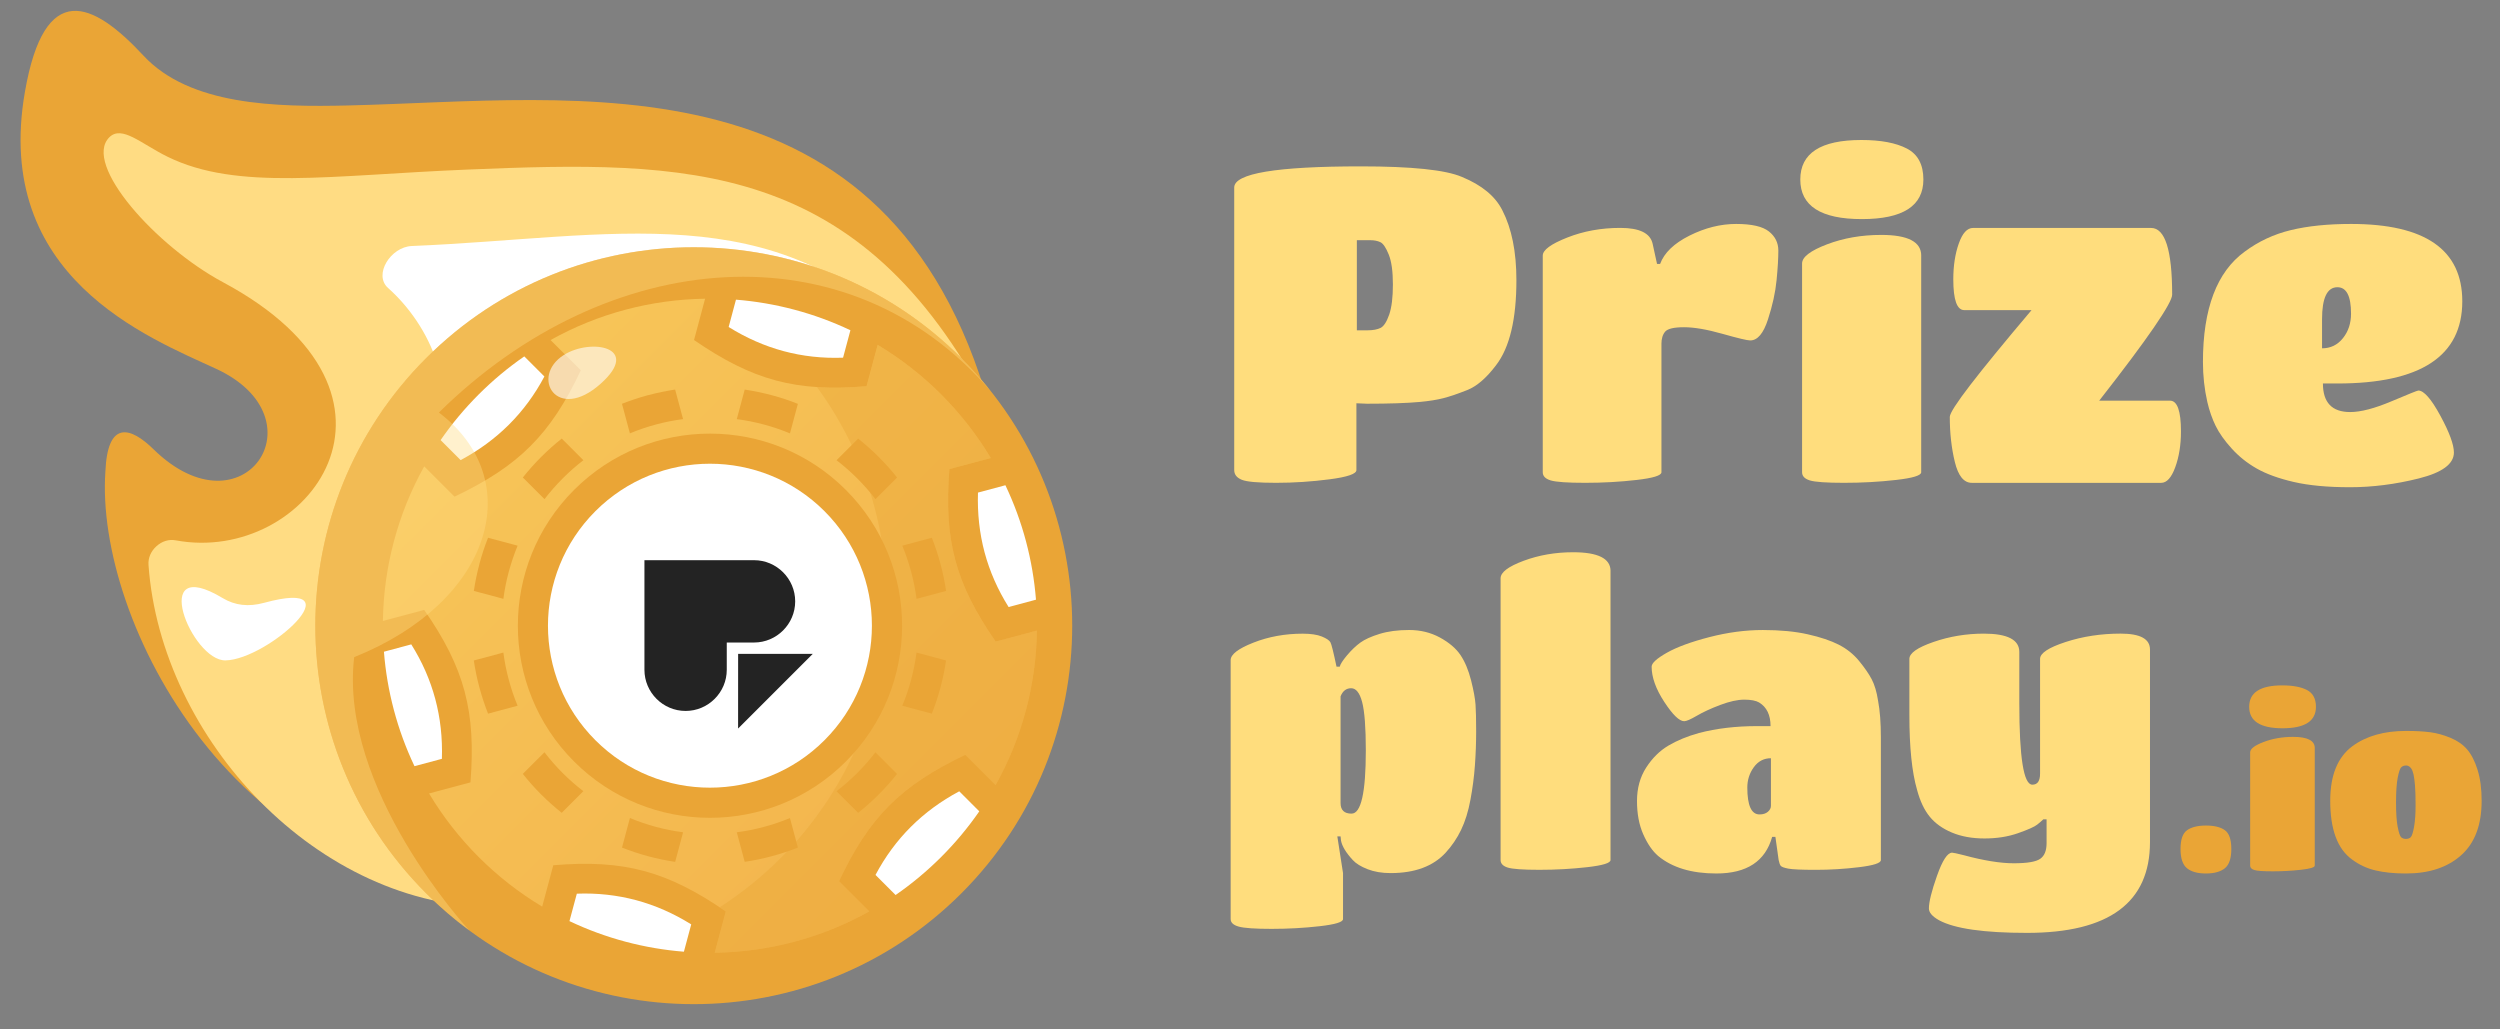 <?xml version="1.0" encoding="UTF-8"?> <svg xmlns="http://www.w3.org/2000/svg" width="119" height="49" viewBox="0 0 119 49" fill="none"><rect x="0" y="0" width="119" height="49" fill="#808080" stroke="none"/><path d="M47.1 19.372C42.315 2.385 27.579 4.757 16.577 5.02C13.112 5.102 9.032 5.018 6.828 2.647C4.425 0.063 2.12 -1.013 1.185 4.378C-0.346 13.192 7.048 16.056 10.291 17.557C15.391 19.917 11.579 25.566 7.307 21.385C6.227 20.327 5.12 19.972 5.017 22.441C4.52 29.532 11.26 42.68 24.247 42.52C21.684 29.743 36.022 17.118 47.101 19.373L47.1 19.372Z" fill="#EAA536"></path><path d="M23.7 43.185C23.7 43.185 17.721 37.813 17.629 31.279C24.23 28.632 25.892 22.841 21.661 19.637C29.687 11.72 40.27 11.394 47.082 19.353C40.932 7.568 32.712 7.641 22.265 8.071C15.738 8.339 11.295 9.092 7.976 7.461C6.719 6.845 5.799 5.942 5.203 6.536C3.919 7.82 7.432 11.728 10.61 13.431C20.688 18.826 14.632 26.895 8.364 25.72C8.039 25.66 7.713 25.759 7.446 26.001C7.179 26.243 7.045 26.561 7.069 26.895C7.659 35.152 15.116 43.237 23.699 43.187L23.7 43.185Z" fill="#FFDC83"></path><path d="M43.427 16.172C36.892 9.26 29.142 11.317 19.602 11.71C18.593 11.752 17.764 13.078 18.472 13.708C20.392 15.415 22.124 18.727 20.454 22.201L43.427 16.17V16.172Z" fill="white"></path><path d="M10.596 28.467C7.045 26.331 9.12 31.465 10.734 31.435C12.761 31.396 17.084 27.465 12.571 28.694C11.829 28.896 11.187 28.822 10.596 28.467Z" fill="white"></path><path d="M20.285 17.046C27.32 10.011 38.726 10.011 45.762 17.046C52.796 24.08 52.796 35.486 45.762 42.522C38.727 49.556 27.321 49.556 20.285 42.522C13.251 35.488 13.251 24.081 20.285 17.046Z" fill="#EAA536"></path><path d="M18.275 31.022C18.422 32.892 18.908 34.742 19.729 36.47L21.034 36.12C21.067 35.128 20.961 34.177 20.718 33.269C20.475 32.364 20.095 31.498 19.576 30.672L18.275 31.022Z" fill="white"></path><path d="M20.973 20.948L21.926 21.901C23.66 20.975 24.996 19.652 25.913 17.921L24.956 16.964C23.404 18.037 22.046 19.396 20.973 20.948Z" fill="white"></path><path d="M35.032 14.264L34.684 15.565C36.357 16.607 38.165 17.099 40.13 17.026L40.48 15.72C38.751 14.899 36.902 14.414 35.032 14.264Z" fill="white"></path><path d="M47.857 23.097L46.552 23.447C46.519 24.439 46.625 25.39 46.867 26.298C47.111 27.203 47.491 28.069 48.01 28.895L49.313 28.545C49.164 26.674 48.68 24.826 47.857 23.097Z" fill="white"></path><path d="M46.614 38.62L45.66 37.666C43.926 38.592 42.59 39.916 41.674 41.647L42.63 42.603C44.182 41.53 45.542 40.172 46.614 38.62Z" fill="white"></path><path d="M32.554 45.301L32.902 44.001C32.059 43.475 31.184 43.091 30.277 42.848C29.371 42.607 28.432 42.502 27.457 42.539L27.106 43.845C28.835 44.667 30.684 45.153 32.554 45.301Z" fill="white"></path><path d="M25.809 43.152L26.336 41.186C29.699 40.902 31.762 41.469 34.547 43.383L34.02 45.35C36.562 45.313 39.095 44.658 41.377 43.383L39.938 41.945C41.381 38.88 42.887 37.389 45.949 35.928L47.391 37.37C48.666 35.089 49.321 32.555 49.358 30.014L47.395 30.539C45.468 27.768 44.927 25.697 45.192 22.328L47.161 21.801C45.843 19.597 43.98 17.734 41.776 16.415L41.249 18.383C37.887 18.666 35.824 18.101 33.036 16.186L33.563 14.219C31.022 14.256 28.488 14.911 26.207 16.186L27.646 17.625C26.206 20.689 24.696 22.182 21.636 23.642L20.193 22.2C18.919 24.482 18.264 27.017 18.227 29.557L20.191 29.031C22.119 31.802 22.659 33.872 22.394 37.241L20.423 37.769C21.741 39.972 23.606 41.837 25.809 43.155V43.152Z" fill="url(#paint0_linear_17016_11666)"></path><path d="M34.255 43.185C34.352 43.25 34.449 43.316 34.548 43.383L34.022 45.35C36.563 45.313 39.096 44.658 41.378 43.383L39.94 41.945C41.382 38.88 42.889 37.389 45.951 35.928L47.393 37.37C48.667 35.088 49.322 32.555 49.359 30.014L47.397 30.539C45.469 27.768 44.928 25.697 45.194 22.328L47.163 21.801C45.845 19.598 43.981 17.734 41.777 16.415L41.25 18.383C40.389 18.456 39.612 18.473 38.887 18.424C43.841 25.189 43.263 34.74 37.149 40.854C36.252 41.751 35.282 42.527 34.257 43.185H34.255Z" fill="#EAA536" fill-opacity="0.4"></path><path d="M25.76 21.75C26.074 21.436 26.401 21.146 26.74 20.876L27.77 21.907C27.426 22.17 27.097 22.457 26.784 22.773C26.47 23.088 26.181 23.417 25.918 23.759L24.887 22.729C25.157 22.39 25.448 22.062 25.761 21.749L25.76 21.75Z" fill="#EAA536"></path><path d="M30.853 18.81C31.281 18.696 31.709 18.608 32.136 18.543L32.514 19.949C32.084 20.006 31.655 20.09 31.226 20.205C30.796 20.321 30.382 20.461 29.983 20.628L29.606 19.22C30.008 19.062 30.425 18.924 30.851 18.808L30.853 18.81Z" fill="#EAA536"></path><path d="M36.734 18.811C37.161 18.925 37.577 19.063 37.979 19.223L37.602 20.629C37.203 20.462 36.787 20.322 36.359 20.207C35.93 20.091 35.501 20.007 35.071 19.951L35.448 18.544C35.876 18.608 36.304 18.697 36.734 18.811Z" fill="#EAA536"></path><path d="M41.826 21.75C42.14 22.064 42.43 22.39 42.7 22.73L41.671 23.759C41.408 23.416 41.119 23.086 40.805 22.772C40.492 22.459 40.161 22.171 39.819 21.907L40.848 20.878C41.186 21.146 41.514 21.438 41.828 21.751L41.826 21.75Z" fill="#EAA536"></path><path d="M44.767 26.843C44.882 27.271 44.971 27.699 45.034 28.128L43.627 28.505C43.57 28.077 43.486 27.646 43.371 27.217C43.255 26.788 43.115 26.373 42.948 25.974L44.356 25.597C44.514 25.999 44.653 26.415 44.767 26.843Z" fill="#EAA536"></path><path d="M44.767 32.724C44.652 33.152 44.514 33.568 44.356 33.97L42.948 33.593C43.115 33.194 43.257 32.778 43.371 32.35C43.486 31.921 43.57 31.491 43.627 31.062L45.033 31.439C44.97 31.867 44.882 32.297 44.766 32.723L44.767 32.724Z" fill="#EAA536"></path><path d="M41.826 37.817C41.513 38.131 41.187 38.421 40.847 38.691L39.817 37.662C40.16 37.397 40.49 37.11 40.804 36.796C41.118 36.482 41.407 36.152 41.67 35.809L42.699 36.839C42.431 37.177 42.139 37.505 41.825 37.819L41.826 37.817Z" fill="#EAA536"></path><path d="M36.734 40.756C36.306 40.872 35.876 40.96 35.448 41.023L35.071 39.617C35.501 39.56 35.93 39.476 36.359 39.361C36.789 39.247 37.203 39.105 37.602 38.938L37.979 40.345C37.576 40.504 37.16 40.642 36.734 40.756Z" fill="#EAA536"></path><path d="M30.852 40.758C30.425 40.642 30.009 40.504 29.607 40.346L29.984 38.938C30.383 39.105 30.799 39.245 31.227 39.361C31.655 39.476 32.086 39.56 32.515 39.617L32.138 41.025C31.71 40.961 31.28 40.872 30.852 40.758Z" fill="#EAA536"></path><path d="M25.76 37.817C25.446 37.504 25.156 37.177 24.886 36.837L25.916 35.808C26.18 36.151 26.467 36.481 26.781 36.795C27.095 37.109 27.425 37.398 27.768 37.66L26.738 38.69C26.4 38.421 26.072 38.13 25.759 37.816L25.76 37.817Z" fill="#EAA536"></path><path d="M22.82 32.724C22.705 32.297 22.617 31.869 22.553 31.439L23.96 31.062C24.016 31.491 24.1 31.921 24.216 32.35C24.331 32.779 24.472 33.194 24.638 33.593L23.232 33.97C23.072 33.567 22.936 33.151 22.82 32.724Z" fill="#EAA536"></path><path d="M22.82 26.843C22.934 26.415 23.072 25.999 23.232 25.597L24.639 25.974C24.473 26.373 24.333 26.789 24.217 27.217C24.101 27.646 24.017 28.076 23.961 28.505L22.555 28.128C22.618 27.7 22.707 27.272 22.822 26.843H22.82Z" fill="#EAA536"></path><path d="M27.328 23.318C29.112 21.533 31.454 20.64 33.795 20.64C36.136 20.64 38.476 21.533 40.261 23.318C42.047 25.104 42.939 27.444 42.94 29.784C42.94 32.123 42.047 34.465 40.261 36.25C38.475 38.036 36.134 38.928 33.795 38.928C31.454 38.928 29.114 38.035 27.328 36.25C25.541 34.465 24.65 32.123 24.65 29.784C24.65 27.444 25.541 25.102 27.328 23.318Z" fill="#EAA536"></path><path d="M33.793 22.073C31.82 22.073 29.846 22.826 28.341 24.331C26.836 25.837 26.083 27.81 26.083 29.783C26.083 31.757 26.836 33.73 28.341 35.235C29.846 36.741 31.82 37.493 33.793 37.493C35.766 37.493 37.74 36.741 39.245 35.235C40.75 33.73 41.503 31.757 41.503 29.783C41.503 27.81 40.75 25.837 39.245 24.331C37.74 22.826 35.766 22.073 33.793 22.073Z" fill="white"></path><path d="M37.851 28.625C37.851 29.702 36.969 30.584 35.892 30.584H34.594V31.882C34.594 32.959 33.712 33.841 32.635 33.841C31.557 33.841 30.675 32.959 30.675 31.882V30.584V26.665H34.594H35.892C36.969 26.665 37.851 27.547 37.851 28.625Z" fill="#232323"></path><path d="M35.133 34.678L38.688 31.124L35.135 31.125L35.133 34.678Z" fill="#232323"></path><path d="M20.285 17.046C27.32 10.011 38.726 10.011 45.762 17.046C46.272 17.556 46.746 18.091 47.182 18.645C40.369 10.706 28.91 11.727 20.891 19.637C25.122 22.842 23.46 28.632 16.859 31.28C16.121 37.542 22.252 44.195 22.337 44.288C21.62 43.758 20.935 43.17 20.285 42.521C13.251 35.486 13.251 24.08 20.285 17.044V17.046Z" fill="#FFDC83" fill-opacity="0.4"></path><path d="M26.837 16.898C28.115 16.086 30.553 16.509 28.598 18.26C26.497 20.141 25.216 17.927 26.837 16.898Z" fill="white" fill-opacity="0.6"></path><path d="M64.565 22.376C64.565 22.558 64.14 22.704 63.289 22.815C62.438 22.926 61.587 22.982 60.737 22.982C59.886 22.982 59.341 22.934 59.105 22.836C58.867 22.738 58.749 22.585 58.749 22.376V8.924C58.749 8.254 60.758 7.919 64.775 7.919C67.202 7.919 68.805 8.086 69.587 8.421C70.535 8.812 71.177 9.342 71.512 10.011C71.958 10.876 72.181 11.985 72.181 13.338C72.181 15.193 71.86 16.538 71.219 17.375C70.758 17.989 70.298 18.387 69.838 18.568C69.378 18.75 68.998 18.878 68.697 18.955C68.397 19.032 68.024 19.091 67.578 19.133C66.964 19.189 66.127 19.217 65.068 19.217L64.565 19.196V22.377V22.376ZM64.586 15.723H65.089C65.353 15.723 65.563 15.684 65.716 15.608C65.869 15.531 66.005 15.322 66.124 14.98C66.243 14.639 66.302 14.158 66.302 13.537C66.302 12.916 66.236 12.442 66.103 12.114C65.971 11.786 65.838 11.591 65.706 11.528C65.573 11.465 65.416 11.434 65.235 11.434H64.586V15.723Z" fill="#FFDD7D"></path><path d="M79.085 16.371V22.48C79.085 22.633 78.69 22.756 77.902 22.846C77.114 22.937 76.298 22.982 75.454 22.982C74.61 22.982 74.062 22.944 73.811 22.867C73.56 22.79 73.435 22.662 73.435 22.48V12.166C73.435 11.901 73.822 11.615 74.597 11.309C75.371 11.002 76.215 10.848 77.128 10.848C78.041 10.848 78.554 11.099 78.665 11.602L78.875 12.564H79.021C79.216 12.034 79.683 11.584 80.422 11.214C81.161 10.845 81.901 10.66 82.64 10.66C83.38 10.66 83.899 10.779 84.199 11.016C84.499 11.254 84.649 11.557 84.649 11.927C84.649 12.296 84.621 12.767 84.565 13.338C84.51 13.91 84.374 14.531 84.157 15.2C83.941 15.87 83.659 16.205 83.31 16.205C83.17 16.205 82.731 16.1 81.992 15.891C81.252 15.681 80.642 15.576 80.161 15.576C79.68 15.576 79.38 15.647 79.262 15.786C79.143 15.925 79.084 16.121 79.084 16.372L79.085 16.371Z" fill="#FFDD7D"></path><path d="M88.604 6.664C89.524 6.664 90.246 6.8 90.769 7.072C91.291 7.344 91.553 7.835 91.553 8.546C91.553 9.802 90.577 10.429 88.624 10.429C86.671 10.429 85.694 9.802 85.694 8.546C85.694 7.291 86.663 6.664 88.603 6.664H88.604ZM91.449 12.166V22.48C91.449 22.633 91.048 22.756 90.246 22.846C89.444 22.938 88.621 22.982 87.777 22.982C86.933 22.982 86.389 22.944 86.145 22.867C85.902 22.79 85.779 22.662 85.779 22.48V12.542C85.779 12.236 86.173 11.932 86.962 11.632C87.75 11.332 88.611 11.182 89.546 11.182C90.815 11.182 91.45 11.51 91.45 12.165L91.449 12.166Z" fill="#FFDD7D"></path><path d="M103.395 14.028C103.395 14.224 103.106 14.743 102.527 15.587C101.948 16.431 101.08 17.592 99.923 19.071H103.291C103.64 19.071 103.814 19.559 103.814 20.535C103.814 21.177 103.723 21.745 103.542 22.24C103.361 22.735 103.138 22.983 102.873 22.983H93.856C93.48 22.983 93.21 22.651 93.05 21.989C92.89 21.327 92.81 20.612 92.81 19.845C92.81 19.678 93.135 19.172 93.783 18.328C94.431 17.485 95.404 16.296 96.701 14.762H93.5C93.151 14.762 92.977 14.274 92.977 13.297C92.977 12.656 93.063 12.087 93.238 11.592C93.412 11.097 93.638 10.85 93.918 10.85H102.391C103.06 10.85 103.395 11.91 103.395 14.03V14.028Z" fill="#FFDD7D"></path><path d="M110.571 18.254C110.571 19.161 111.003 19.614 111.868 19.614C112.37 19.614 113.026 19.443 113.835 19.102C114.644 18.76 115.07 18.589 115.112 18.589C115.376 18.589 115.725 18.986 116.158 19.782C116.59 20.577 116.806 21.163 116.806 21.54C116.806 22.084 116.248 22.495 115.133 22.774C114.017 23.053 112.926 23.192 111.858 23.192C110.791 23.192 109.899 23.108 109.18 22.941C108.461 22.774 107.876 22.561 107.422 22.303C106.968 22.046 106.571 21.728 106.23 21.352C105.888 20.975 105.633 20.616 105.466 20.274C105.299 19.933 105.166 19.553 105.069 19.134C104.929 18.52 104.86 17.885 104.86 17.23C104.86 14.691 105.522 12.941 106.848 11.978C107.503 11.491 108.236 11.148 109.045 10.953C109.854 10.757 110.809 10.66 111.911 10.66C115.439 10.66 117.205 11.887 117.205 14.342C117.205 16.95 115.224 18.254 111.263 18.254H110.572H110.571ZM110.529 15.2V16.58C110.933 16.58 111.264 16.421 111.522 16.099C111.78 15.779 111.909 15.388 111.909 14.928C111.909 14.09 111.693 13.672 111.261 13.672C110.772 13.672 110.529 14.182 110.529 15.2Z" fill="#FFDD7D"></path><path d="M58.579 43.749V31.422C58.579 31.151 58.94 30.873 59.664 30.589C60.387 30.305 61.169 30.163 62.009 30.163C62.396 30.163 62.7 30.209 62.92 30.298C63.14 30.389 63.275 30.479 63.327 30.57C63.378 30.66 63.475 31.048 63.618 31.733H63.773C63.798 31.616 63.915 31.436 64.121 31.19C64.328 30.945 64.538 30.744 64.751 30.589C64.964 30.434 65.272 30.296 65.672 30.172C66.072 30.049 66.54 29.988 67.077 29.988C67.613 29.988 68.1 30.107 68.54 30.346C68.979 30.586 69.305 30.863 69.519 31.18C69.732 31.497 69.899 31.897 70.023 32.382C70.145 32.866 70.216 33.254 70.236 33.545C70.255 33.836 70.265 34.255 70.265 34.804C70.265 35.353 70.245 35.896 70.206 36.433C70.168 36.969 70.096 37.514 69.993 38.07C69.89 38.626 69.741 39.104 69.547 39.505C69.354 39.906 69.108 40.267 68.811 40.59C68.216 41.236 67.344 41.559 66.194 41.559C65.781 41.559 65.416 41.498 65.1 41.375C64.783 41.252 64.547 41.107 64.393 40.939C64.07 40.59 63.882 40.28 63.831 40.008L63.812 39.814H63.657L63.928 41.559V43.749C63.928 43.891 63.557 44.003 62.814 44.088C62.071 44.172 61.309 44.214 60.527 44.214C59.745 44.214 59.225 44.178 58.967 44.107C58.708 44.036 58.58 43.916 58.58 43.749H58.579ZM64.838 33.419C64.722 32.98 64.547 32.76 64.315 32.76C64.082 32.76 63.914 32.889 63.811 33.147V38.225C63.811 38.561 63.985 38.729 64.334 38.729C64.786 38.729 65.013 37.728 65.013 35.725C65.013 34.627 64.954 33.859 64.838 33.419Z" fill="#FFDD7D"></path><path d="M76.661 27.178V40.938C76.661 41.08 76.293 41.193 75.556 41.277C74.819 41.361 74.061 41.403 73.279 41.403C72.497 41.403 71.993 41.367 71.767 41.296C71.542 41.225 71.428 41.106 71.428 40.938V27.527C71.428 27.243 71.793 26.965 72.524 26.694C73.254 26.422 74.039 26.287 74.879 26.287C76.067 26.287 76.662 26.585 76.662 27.178L76.661 27.178Z" fill="#FFDD7D"></path><path d="M81.699 41.578C80.523 41.578 79.6 41.3 78.928 40.744C78.657 40.512 78.421 40.17 78.221 39.718C78.02 39.266 77.921 38.736 77.921 38.128C77.921 37.521 78.066 36.991 78.357 36.539C78.648 36.087 79 35.738 79.414 35.492C79.827 35.247 80.311 35.047 80.867 34.892C81.707 34.672 82.63 34.563 83.638 34.563H84.278C84.278 34.033 84.097 33.658 83.734 33.438C83.58 33.348 83.344 33.303 83.027 33.303C82.711 33.303 82.329 33.388 81.884 33.555C81.438 33.724 81.067 33.895 80.77 34.069C80.472 34.243 80.272 34.33 80.169 34.33C79.936 34.33 79.62 34.023 79.219 33.41C78.818 32.797 78.618 32.237 78.618 31.733C78.618 31.566 78.857 31.346 79.336 31.074C79.814 30.803 80.489 30.554 81.361 30.328C82.233 30.102 83.082 29.989 83.909 29.989C84.737 29.989 85.45 30.057 86.051 30.193C86.652 30.328 87.143 30.493 87.524 30.687C87.905 30.881 88.228 31.139 88.493 31.462C88.758 31.786 88.959 32.077 89.094 32.335C89.229 32.593 89.33 32.929 89.394 33.342C89.485 33.82 89.53 34.408 89.53 35.106V40.939C89.53 41.081 89.184 41.194 88.493 41.278C87.801 41.363 87.116 41.404 86.438 41.404C85.76 41.404 85.32 41.385 85.12 41.346C84.919 41.307 84.8 41.262 84.761 41.211C84.722 41.159 84.69 41.068 84.664 40.939L84.509 39.834H84.355C84.031 40.997 83.147 41.578 81.699 41.578V41.578ZM84.296 38.36V36.092C83.96 36.092 83.689 36.234 83.482 36.518C83.276 36.803 83.172 37.126 83.172 37.488C83.172 38.34 83.366 38.767 83.753 38.767C83.921 38.767 84.053 38.725 84.151 38.641C84.248 38.557 84.296 38.463 84.296 38.36Z" fill="#FFDD7D"></path><path d="M97.417 40.143V39H97.262C97.197 39.065 97.101 39.148 96.971 39.252C96.842 39.355 96.538 39.491 96.06 39.659C95.582 39.827 95.049 39.911 94.462 39.911C93.874 39.911 93.357 39.817 92.911 39.63C92.465 39.443 92.113 39.191 91.855 38.874C91.596 38.557 91.396 38.134 91.254 37.604C91.009 36.764 90.886 35.575 90.886 34.038V31.363C90.886 31.091 91.267 30.823 92.03 30.559C92.792 30.294 93.593 30.161 94.433 30.161C95.557 30.161 96.119 30.452 96.119 31.033V33.475C96.119 36.059 96.325 37.351 96.739 37.351C96.984 37.351 97.107 37.177 97.107 36.827V31.362C97.107 31.091 97.513 30.823 98.327 30.558C99.141 30.293 100.013 30.16 100.944 30.16C101.874 30.16 102.339 30.412 102.339 30.916V40.083C102.339 42.964 100.388 44.405 96.487 44.405C94.432 44.405 93.037 44.204 92.3 43.804C91.977 43.623 91.816 43.436 91.816 43.243C91.816 42.932 91.945 42.412 92.203 41.683C92.461 40.953 92.7 40.587 92.92 40.587C92.972 40.587 93.153 40.626 93.463 40.704C94.419 40.963 95.217 41.092 95.857 41.092C96.498 41.092 96.916 41.02 97.117 40.878C97.317 40.736 97.417 40.491 97.417 40.142V40.143Z" fill="#FFDD7D"></path><path d="M106.211 40.409C106.211 40.855 106.108 41.162 105.904 41.328C105.699 41.494 105.399 41.578 105.002 41.578C104.605 41.578 104.304 41.494 104.1 41.328C103.896 41.162 103.793 40.855 103.793 40.409C103.793 39.962 103.897 39.665 104.105 39.518C104.314 39.37 104.614 39.296 105.007 39.296C105.401 39.296 105.7 39.37 105.904 39.518C106.108 39.665 106.211 39.962 106.211 40.409Z" fill="#EAA536"></path><path d="M108.639 32.624C109.138 32.624 109.53 32.698 109.813 32.845C110.096 32.993 110.239 33.259 110.239 33.645C110.239 34.326 109.709 34.666 108.65 34.666C107.59 34.666 107.061 34.326 107.061 33.645C107.061 32.964 107.586 32.624 108.638 32.624H108.639ZM110.182 35.608V41.203C110.182 41.286 109.965 41.352 109.53 41.401C109.094 41.451 108.648 41.475 108.191 41.475C107.733 41.475 107.438 41.455 107.305 41.413C107.173 41.371 107.107 41.301 107.107 41.203V35.812C107.107 35.646 107.32 35.482 107.748 35.319C108.176 35.156 108.643 35.075 109.15 35.075C109.838 35.075 110.183 35.252 110.183 35.608L110.182 35.608Z" fill="#EAA536"></path><path d="M114.528 41.578C113.961 41.578 113.473 41.528 113.064 41.43C112.655 41.332 112.285 41.158 111.952 40.908C111.264 40.409 110.919 39.478 110.919 38.117C110.919 36.906 111.271 36.04 111.975 35.518C112.633 35.034 113.484 34.792 114.528 34.792C114.974 34.792 115.357 34.813 115.674 34.854C115.992 34.896 116.315 34.984 116.645 35.121C116.973 35.257 117.238 35.442 117.439 35.677C117.64 35.912 117.804 36.235 117.933 36.647C118.062 37.06 118.126 37.549 118.126 38.117C118.126 39.267 117.801 40.131 117.15 40.71C116.499 41.289 115.626 41.578 114.529 41.578H114.528ZM114.131 39.365C114.184 39.637 114.239 39.8 114.295 39.853C114.352 39.906 114.428 39.932 114.522 39.932C114.617 39.932 114.693 39.906 114.749 39.853C114.806 39.8 114.859 39.637 114.908 39.365C114.957 39.092 114.982 38.75 114.982 38.338C114.982 37.926 114.972 37.608 114.954 37.385C114.935 37.162 114.912 36.989 114.885 36.868C114.859 36.748 114.823 36.653 114.777 36.585C114.709 36.487 114.628 36.437 114.533 36.437C114.439 36.437 114.361 36.465 114.3 36.522C114.24 36.579 114.183 36.746 114.13 37.022C114.077 37.298 114.051 37.689 114.051 38.196C114.051 38.703 114.077 39.092 114.13 39.365H114.131Z" fill="#EAA536"></path><defs><linearGradient id="paint0_linear_17016_11666" x1="87.948" y1="83.938" x2="-1.385" y2="-5.396" gradientUnits="userSpaceOnUse"><stop stop-color="#EA9436"></stop><stop offset="1" stop-color="#FCD765"></stop></linearGradient></defs></svg> 